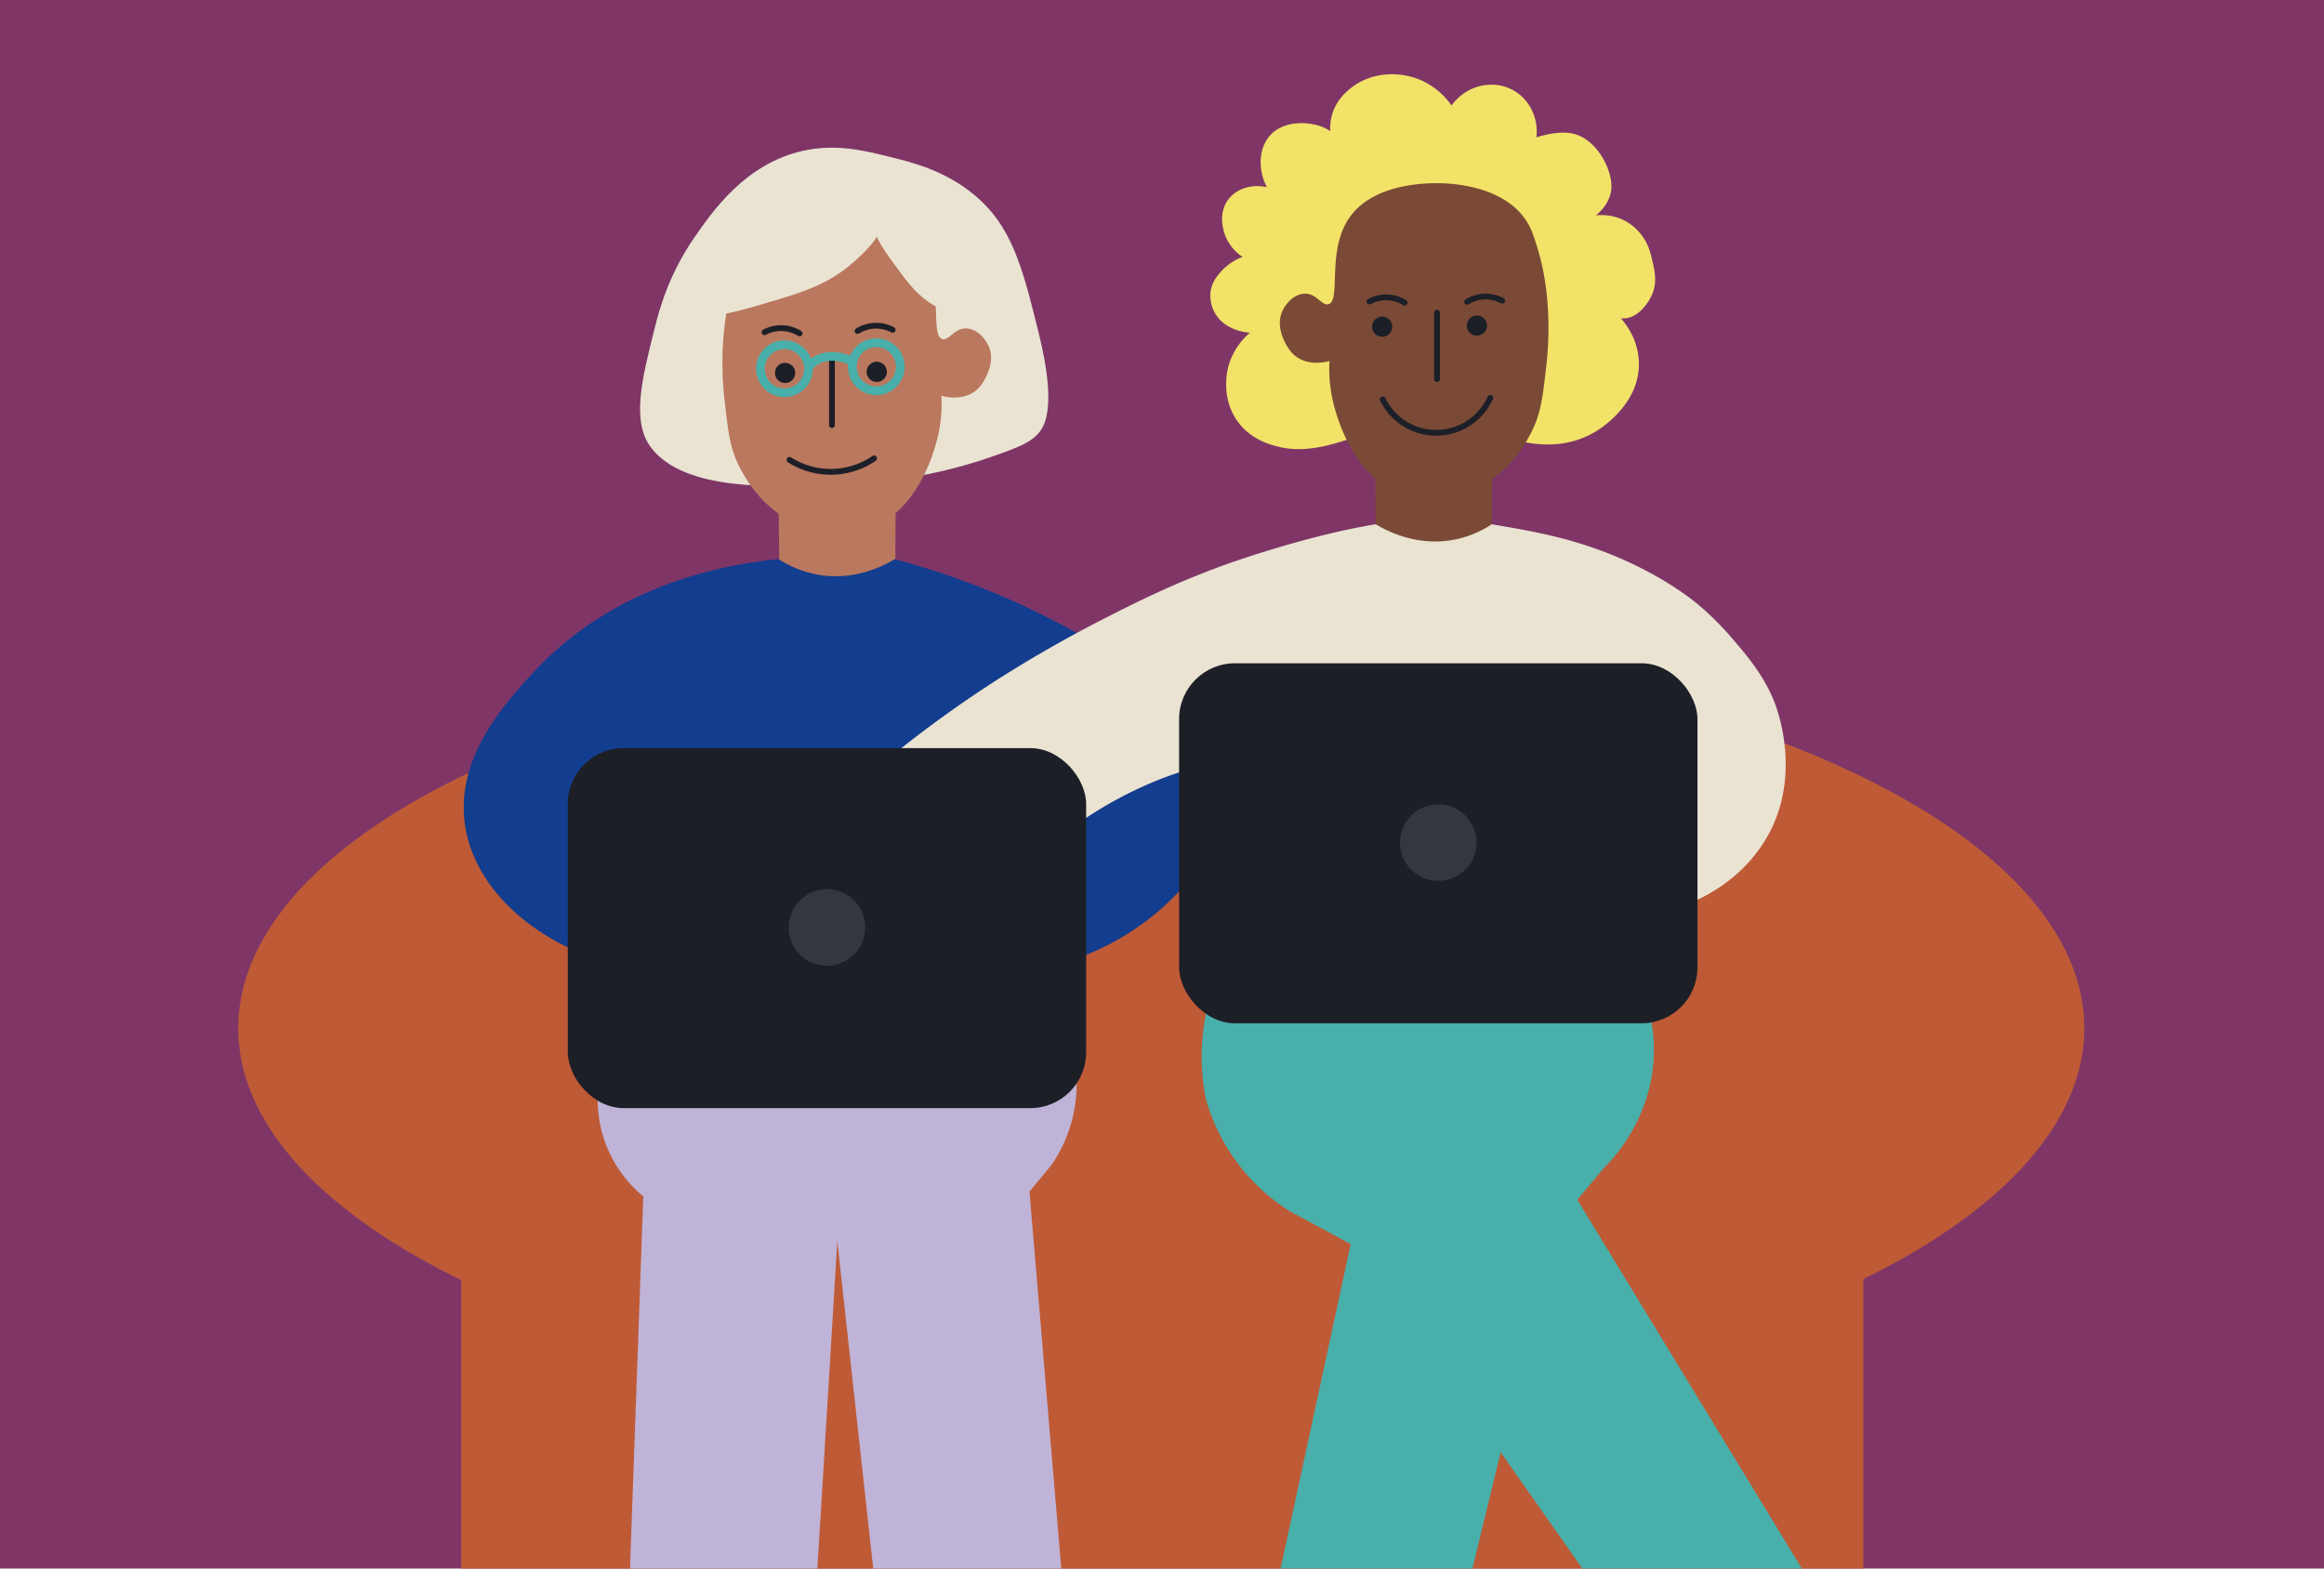 <svg id="Layer_1" data-name="Layer 1" xmlns="http://www.w3.org/2000/svg" viewBox="0 0 1600 1080"><defs><style>.cls-1{fill:#7f3667;}.cls-2{fill:#bf5a36;}.cls-3{fill:#133d8e;}.cls-4{fill:#bfb3d7;}.cls-5{fill:#eae3d2;}.cls-6{fill:#49afaa;}.cls-7{fill:#ba785e;}.cls-8{fill:#1c1f27;}.cls-10,.cls-9{fill:none;stroke-linecap:round;}.cls-9{stroke:#1c1f27;stroke-linejoin:round;stroke-width:4px;}.cls-10{stroke:#49afaa;stroke-miterlimit:10;stroke-width:6px;}.cls-11{fill:#1d1f27;}.cls-12{fill:#333740;}.cls-13{fill:#f3e268;}.cls-14{fill:#7b4a36;}</style></defs><rect id="Background" class="cls-1" x="-15.81" y="-14.02" width="1632.59" height="1109.45"/><rect class="cls-2" x="317.47" y="837.91" width="965.38" height="281.61"/><ellipse class="cls-2" cx="799.5" cy="708" rx="635.5" ry="266"/><path class="cls-3" d="M536,385c-33.74,3.24-111.37,15.88-168.73,77.93-20.32,22-53.8,59.06-47.16,104.91C326.8,614,372.08,653.62,434,667l50.29-58.23c103,57,202.24,72.67,261.64,49.47,49.55-19.34,73.89-54.06,73.89-54.06,7-10.06,18.72-26.7,19.82-49.56,2.26-46.84-41.81-78.48-46.85-82-17.31-12-31.46-25.77-55-38.74A545,545,0,0,0,616,385l-68.58-6.52Z"/><path class="cls-4" d="M432.53,1113.66l10.35-289.88a87.34,87.34,0,0,1-22.82-29.07c-11.4-23.58-8.7-45.64-7.21-54.06q4.2-22.62,8.39-45.25L469.8,651h53.65l36.24,17.5,17.78,51.77v118l-17.78,292Z"/><path class="cls-4" d="M733.15,1109.44l-24.39-289L724,802a97.76,97.76,0,0,0,16.73-65.17,99.84,99.84,0,0,0-16.58-45.7l-50.65-42-53.59,2.6L584.56,671l-15.25,52.57L575,841.4l31.91,290.75Z"/><path class="cls-5" d="M764,424a892.12,892.12,0,0,0-79,45,822.11,822.11,0,0,0-109,84l110,63c65.45-70.62,130.24-87.77,161-93,44.59-7.59,114.06-6.52,121.48,18.16,7.1,23.64-45.67,59.06-60.39,68.6L1117,632c46.65-1.81,87.51-26.8,104.14-64.76,15.7-35.82,4.73-71.57,1.8-80.19-7.2-21.21-22.13-37.83-30.63-47.76A199.49,199.49,0,0,0,1170,417c-3.87-3.27-21-17.48-51-31-33.82-15.22-63.1-20.14-92-25-13.94-2.34-25.63-3.75-33.82-4.6A392.44,392.44,0,0,0,947,361s-4.58.75-9.49,1.68C890.92,371.51,843,389,843,389c-4.89,1.78-11.68,4.33-19.69,7.55C811.82,401.18,792.51,409.34,764,424Z"/><path class="cls-6" d="M1133.16,1142.29,934,858.88,888,834a134.24,134.24,0,0,1-58-78,149.84,149.84,0,0,1,23.23-112.47l71.39-33.77q4.35,27.4,8.68,54.8l59.29-25.84q.6,18,1.21,36l267.9,440.08Z"/><path class="cls-6" d="M1002.69,1125.57l68.36-281.9,33.7-40c5.83-5.82,33.43-34.55,33.91-79.65.39-37.3-18-63.09-24-70.88l-28.83-6-45.64,8.4q-16.23-27.93-32.45-55.85-19.14,54-38.27,108L937.55,821.26l-61.77,285.9Z"/><path class="cls-5" d="M716,297c-5.88,7.86-15.9,11.45-35.7,18.29C642.12,328.5,604.06,332,604,332h0l-26.68,1.44c-46.16,2.44-105.74,4.52-128.73-24.8-14.09-18-6.78-47.21,2-82.14,3.22-12.89,9.5-36.94,27.48-63,12.44-18,35-50.69,74.56-59.61,22.72-5.12,42-.35,60.76,4.31,15.5,3.85,36.82,9.28,56.59,25.37,27,22,34,50.77,45.36,96.66C727.48,279.64,719.16,292.78,716,297Z"/><path class="cls-7" d="M616.92,344.24h0s-.2.08-.2.08-.22,11-.28,40.47c-7.9,4.79-28.35,15.56-54,10.79a75.42,75.42,0,0,1-26-10.28s-.06-11.2-.23-21.16c-.08-5-.18-12.24-.23-21.15Z"/><path class="cls-7" d="M509.49,322.22c4,7.58,15.16,28.32,40,38.84,5.9,2.5,24.11,10.21,44.86,4.4,40.17-11.24,50.88-62.2,52.13-68.72a99.89,99.89,0,0,0,1.66-24.2c2.86.76,13.68,3.29,22.44-2.69a20.82,20.82,0,0,0,4-3.6,38.89,38.89,0,0,0,5-8.24c2.38-5.3,4.12-12.47,1.15-19.46-2.31-5.45-8.09-12-15.18-12.39-8.49-.48-11.85,8.26-16.54,7.31-9.15-1.87,1.32-36.31-14.34-59.31-16.87-24.77-55.55-24.16-62.53-24-5.22.08-43.72.69-59.89,26.43a44.37,44.37,0,0,0-3.77,7.55c-1.45,4-3.48,9.9-5.4,17.27-2,7.57-8.72,35.51-4.16,75C501.43,298.16,502.64,309.08,509.49,322.22Z"/><circle class="cls-8" cx="540.5" cy="256.79" r="6.97"/><circle class="cls-8" cx="603.6" cy="256.02" r="6.97"/><path class="cls-9" d="M526.36,228.76a24.24,24.24,0,0,1,24.14.81"/><path class="cls-9" d="M614.54,227.09a24.27,24.27,0,0,0-24.14.82"/><line class="cls-9" x1="572.77" y1="246.99" x2="572.77" y2="292.69"/><path class="cls-9" d="M543.53,316.63a52.94,52.94,0,0,0,58.25-1"/><path class="cls-5" d="M609.14,113.92c-4.67-3.53-11.61-3-16-1.36-8.32,3.16-13.42,12.78-15.37,16.47-2.74,5.15-3.19,8.31-6.07,9.13-3.18.91-4.94-2.32-11-4.09-2.09-.61-9.1-2.66-14.13.38-6.91,4.16-5.16,15.43-9.22,16-3.4.52-5.65-7.21-9.5-6.74s-3.29,8.59-9.15,11.53c-5.09,2.56-8.84-2.22-12.73.44-6.13,4.19-1.54,15-7.65,18.75-.7.43-4.08.63-10.81,1-9.18.52-9.67.46-10.8,1-6.59,3.21-7.52,13.74-7.74,16.21-.12,1.37-1,13,5,19.48,8.79,9.52,28.3,4,54.19-3.66,24.91-7.36,41.7-12.52,59-27.53,7.4-6.42,19.95-17.58,24.91-35.92C613.32,140.66,618.61,121.08,609.14,113.92Z"/><path class="cls-5" d="M686.66,209.77c1.05-3.38-.65-7.21-2.48-9.36-3.5-4.08-10-5-12.49-5.37-3.48-.5-5.37-.12-6.42-1.58-1.16-1.62.31-3.28.08-7.07-.08-1.31-.34-5.7-3.09-7.94-2.21-1.8-3.92-.49-11-2-5.33-1.11-6.18-2.25-6.49-2.79-1.06-1.83.3-3.18,0-6.81-.14-1.59-.49-5.44-2.84-7.15-3.63-2.62-8.83,2.19-12.21-.51-.38-.31-1.19-2.19-2.77-5.93-2.17-5.11-2.23-5.4-2.78-5.93-3.16-3.08-9.33-1.47-10.78-1.09-.8.21-7.56,2.07-10,6.82-3.61,6.93,3.5,16.88,13.12,30,9.26,12.64,15.61,21.12,27.66,27.88,5.15,2.89,14,7.74,25.47,6.82C672.33,217.59,684.53,216.6,686.66,209.77Z"/><circle class="cls-10" cx="603.3" cy="252.52" r="16.54"/><path class="cls-10" d="M557.17,252.13a18.79,18.79,0,0,1,9.42-5.92c9.85-2.75,19.36,2.19,20.66,2.89"/><circle class="cls-10" cx="540.08" cy="253.89" r="16.54"/><rect class="cls-11" x="811.77" y="456.69" width="356.88" height="247.88" rx="38.45"/><circle class="cls-12" cx="990.2" cy="580.17" r="26.35"/><rect class="cls-11" x="390.9" y="515.11" width="356.88" height="247.88" rx="38.45"/><circle class="cls-12" cx="569.33" cy="638.59" r="26.35"/><path class="cls-13" d="M1053.09,95.83c.54-.13.7-.12.72-.07s-.1.14-.1.17c0,.25,17.25-7.14,30.2-3.67,16.75,4.49,27.62,27.5,25.18,39.76-.12.65-.3,1.34-.32,1.4-2.56,10.2-11.2,16-14.54,18.12a41.6,41.6,0,0,1-10.43,4.65l-3.13-2.33c1.31-.77,16.57-9.49,33.21-3.93a34.25,34.25,0,0,1,16.87,12.78c4.22,5.8,5.51,11.23,6.6,15.8,1.77,7.43,3.6,15.12.44,23.3-2.91,7.55-11.34,18.75-22,17.29-9.08-1.24-13.91-10.84-14.55-12.16,2.19,1.23,24.59,14.29,26.91,39.86,2.63,29.11-24.16,46.78-27.75,49.15-23.37,15.45-49.11,9-55.63,7.32a77.22,77.22,0,0,1-26.49-12.48c-.38-33.62-9.62-60-21.82-80.45-.41-.7-.83-1.39-1.25-2.07-2.43-2-5.93-1.92-8.77-1.88a18.93,18.93,0,0,0-10.59,3.18,14.87,14.87,0,0,0-4.39,4.72c-1.35,2.4-1.47,4.42-1.68,8.22a24.36,24.36,0,0,0,.32,7.23c0,.1.08.32.15.57,0,0,1,3.65,7.3,11,1.53,1.5,7.82,8,7.17,17.22-.6,8.63-6.89,14.13-9.58,16.47-.35.31-.64.54-.88.73-23.12,18.61-39.41,24.56-39.41,24.56-1,.36-2.49.89-4.31,1.48-13.28,4.33-31.84,10.39-50.23,5.85-5.25-1.3-19-4.68-28.21-17.41-12-16.56-7-35.87-6.34-38.2a47.17,47.17,0,0,1,14.79-22.94c-1.32-.06-16.95-1-24-13.37a24,24,0,0,1-3-15.61c1-5.73,4-9.44,6.23-12.13a37.34,37.34,0,0,1,15.72-11.07A30.92,30.92,0,0,1,843,160.66c-.77-2.46-4.29-13.63,2.33-22.89,5.58-7.79,16.26-11.3,26.89-8.85-6.65-12.91-5.47-27.65,2.65-36.17,13.32-14,40.9-6.62,42.74.23.43,1.64-.46,3.78-.82,3.76-.72,0-2-8.8.09-16.94,3-11.84,12-18.33,14.91-20.46,13.52-9.79,31.76-10.28,45.93-4.36a50.19,50.19,0,0,1,21.62,17.7c9.89-14,28.43-18.25,42.33-10.62,12.08,6.63,18.6,21.1,15.58,35.46Z"/><path class="cls-14" d="M946.52,320.29h0s.19.08.19.08.23,11,.28,40.46c6.17,3.81,27.38,15.83,54,10.79A71.62,71.62,0,0,0,1027,361c0-4.8.16-16,.21-20.8s.18-16.21.23-21.15Z"/><path class="cls-14" d="M1053.94,298.27c-4,7.58-15.16,28.32-40,38.84-5.91,2.5-24.11,10.21-44.86,4.4-40.17-11.24-50.88-62.2-52.14-68.72a100.38,100.38,0,0,1-1.65-24.2c-2.86.76-13.68,3.29-22.44-2.69a21.22,21.22,0,0,1-4-3.6,39.57,39.57,0,0,1-5-8.25c-2.37-5.3-4.11-12.46-1.15-19.46,2.32-5.44,8.1-12,15.19-12.38,8.48-.48,11.84,8.26,16.54,7.3,9.15-1.86-1.33-36.31,14.34-59.3,16.86-24.77,55.55-24.16,62.53-24.05,5.22.08,43.71.69,59.88,26.44a43.81,43.81,0,0,1,3.78,7.55c1.45,3.95,3.48,9.9,5.39,17.26,2,7.58,8.73,35.52,4.17,75C1062,274.21,1060.79,285.12,1053.94,298.27Z"/><circle class="cls-8" cx="951.56" cy="224.93" r="6.97"/><circle class="cls-8" cx="1016.79" cy="224.16" r="6.97"/><path class="cls-9" d="M942.89,207.57a24.24,24.24,0,0,1,24.14.81"/><path class="cls-9" d="M1034.2,207a24.24,24.24,0,0,0-24.14.81"/><line class="cls-9" x1="989.36" y1="215.33" x2="989.36" y2="261.04"/><path class="cls-9" d="M952,275a40.88,40.88,0,0,0,74-1"/></svg>